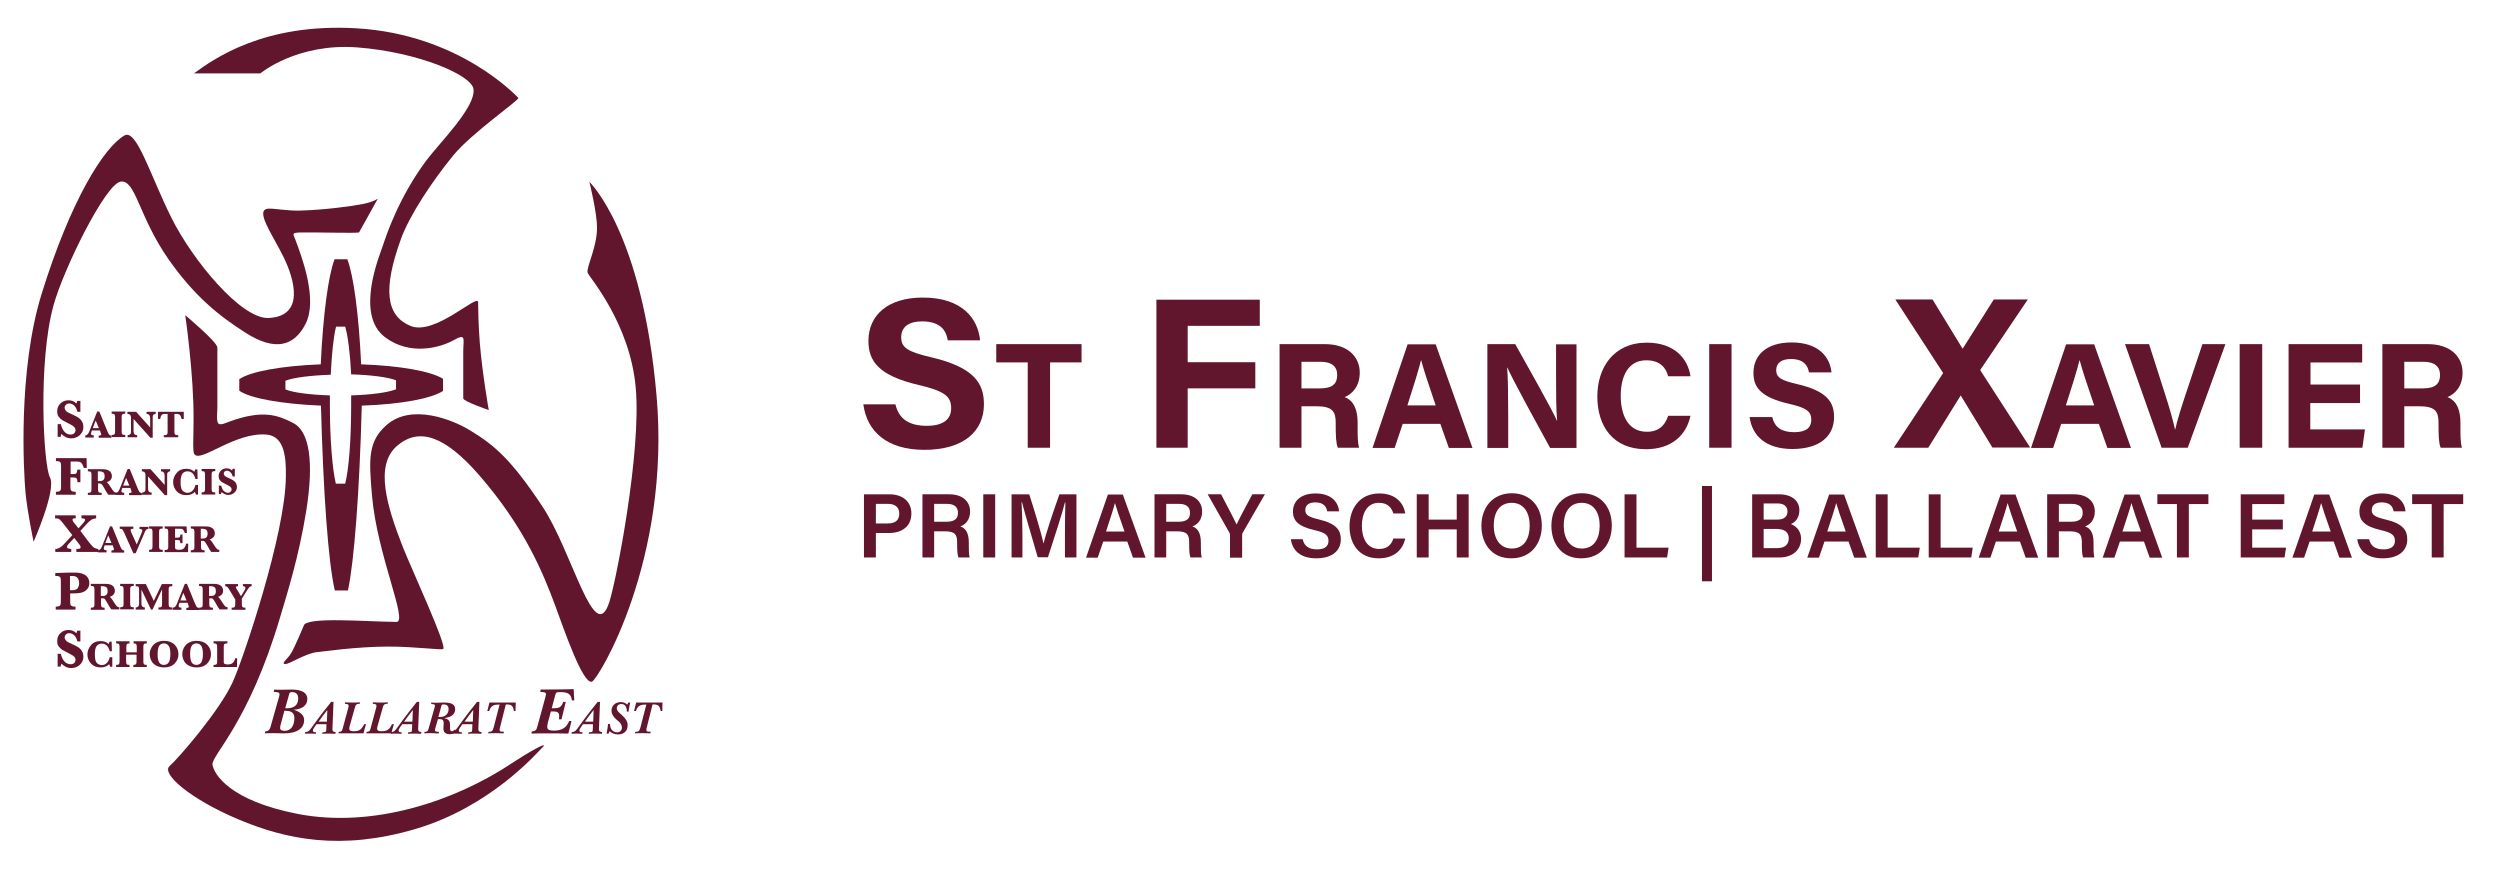 <?xml version="1.0" encoding="utf-8"?>
<!-- Generator: Adobe Illustrator 24.0.1, SVG Export Plug-In . SVG Version: 6.00 Build 0)  -->
<svg version="1.1" xmlns="http://www.w3.org/2000/svg" xmlns:xlink="http://www.w3.org/1999/xlink" x="0px" y="0px"
	 viewBox="0 0 1175.4 408.4" style="enable-background:new 0 0 1175.4 408.4;" xml:space="preserve">
<style type="text/css">
	.st0{fill:#61162d;}
	.st1{fill:#61162d;}
	.st2{fill:#61162d;}
	.st3{fill:#61162d;}
</style>
<g id="Layer_3">
</g>
<g id="Text">
	<g>
		<path class="st1" d="M91.2,34.5h31.2c0,0,17.3-14.4,45.7-12.2s53.5,12.9,54.5,19.5c1.3,8.4-16,25.4-22.2,33.7
			c-13.1,17.7-18.7,35-20.4,40c-1.4,4.3-13.3,32.4,1.1,43.1c11.8,8.8,25.8,4.8,31.9,1.5c6.4-3.6,4.8-1,4.8,5.4c0,2.4,0,20.4,0,21.8
			s12,5.5,12,5.5s-3-16.9-4.2-31.4c-0.7-8.3-0.8-17.7-0.8-19.3c0-4.4-20.4,16-31.9,11.1c-11.5-4.9-12.9-17.3-4.4-40.8
			c4-11.1,14.7-27.2,24.5-39.2c8.7-10.7,31.6-26.4,30.7-27.2S216,16.1,167.5,13.3C124.4,10.8,100.9,27.4,91.2,34.5z"/>
		<path class="st1" d="M142.8,294.2c0,0-4,9.6-5.8,12.7c-1.8,3.1-4.9,4.9-3.1,5.3c1.8,0.4,9.3-4.9,15.1-5.6c3-0.3,18.3-2.5,32.7-2.6
			c13.3-0.1,25.9,1.8,26.7,1.1c1.8-1.5-14.6-36.9-19-47.9c-7.5-19.2-13.4-38.4-2.7-47.6c10.5-9,22.7-4.4,38.5,13.7
			c21.7,24.9,30.4,46.8,35.9,61.6c4.2,11.4,12.9,36.9,17.2,35.6c2.9-0.9,37.1-57.1,30.4-134.3S277.1,85.5,277.1,85.5
			s3.6,14.4,3.6,21.6c0,9.3-5.3,19-4.4,21.2c0.9,2.2,20,23.9,22.6,54.1c2.7,30.2-9.2,90.7-12.4,100.6c-7,21.7-17.3-23.5-31.5-44.9
			c-14.6-22-22.4-28.7-33.9-35.7c-8.5-5.2-27.7-12.8-39.3-2.6c-8.8,7.7-8.4,15.9-6.9,33.2c2.4,28,17.1,59.4,11.5,59.4
			C172,292.3,143.7,289.8,142.8,294.2z"/>
		<path class="st1" d="M168.8,109.3c-2.7,0.4-16.7-0.1-26.9,0c-5.1,0-4,0.8-3.3,2.7c3.5,9.1,10.9,29.1,5,40.4
			c-5.5,10.7-14.6,12.6-27.9,4.2s-24.5-17.7-36.4-34.6c-14.2-20.3-15.5-37.7-22.6-36.6S30,126.2,25.2,143.4
			c-7.4,26.6-4.8,75.3-1.7,81.1c3.1,5.8-7.7,30.2-7.7,30.2s-2.8-13.1-3.8-23c-0.9-9.9-3.6-57.2,7.5-93.3
			c13.7-44.3,29.4-69.2,39-74.7c5.7-3.3,12,18.4,22.1,38.7c9.9,19.9,32.8,47.7,45.7,47.1c17.1-0.8,12.2-18.1,7-28.7
			s-13.8-22.3-7.1-22.7c2.4-0.2,8.9,1.1,15,0.9c11.1-0.3,23.8-2,29-3c6-1.2,7.5-2.7,7.5-2.7L168.8,109.3z"/>
		<path class="st1" d="M87.1,148.2c0,0,15.1,12.6,15.1,15.2c0,2.7,0,22,0,28.2c0,2-0.7,6.9,0.7,7.7c1.3,0.7,3.8-0.8,7.9-2.1
			c13.1-4.1,19.6-2.2,27.1,1.7s9.8,17.9,6.1,41.2c-3.5,21.7-9,39-12.3,50.1c-14.9,50.3-32.5,65-31.8,69.4
			c0.8,4.4,7.9,16.8,40.2,23.1c35.4,6.8,73.9-6.1,100.6-23.9c7.4-4.9,17.4-10.6,14.5-7.6c-2.8,2.9-24.6,28.1-59.7,38.5
			c-35.1,10.4-61,5-83.5-4.5c-22.5-9.5-36.3-21.4-32.3-25c4-3.5,23.5-25.9,29.7-39.5c4.8-10.5,24.9-69.8,25-96.8
			c0.1-8.3-0.4-19-9.3-19.6c-15.1-1.1-31.1,13.7-33.8,9.1c-0.8-1.4-0.3-7.9-0.3-15.9C91.2,176.4,87.1,148.2,87.1,148.2z"/>
		<path class="st1" d="M186,183.1c-3.9,1.5-11.6,2.5-20.9,2.8v4.7c0,16.2-1.1,30.1-2.8,36.8h-4.4c-1.6-6.7-2.8-20.6-2.8-36.8v-4.7
			c-9.3-0.3-17.2-1.3-20.9-2.8V179c3.9-1.5,11.8-2.5,21.3-2.8c0.5-10,1.3-18,2.5-22.6h4.3c1.3,4.4,2.3,12.4,2.8,22.4
			c9.3,0.3,17.2,1.3,21.1,2.8V183.1z M169.8,171.3L169.8,171.3c-1.1-23.6-3.6-41.9-6.5-49.4h-6c-2.9,7.5-5.4,25.8-6.5,49.4
			c-18.5,0.7-33.2,3.4-38.3,7v5.4c5.1,3.6,19.8,6.2,38.1,7h0.3c1.1,41.2,3.4,73.3,6.5,86.9h6.2c2.9-13.6,5.4-45.6,6.5-86.9h0.3
			c18.2-0.6,32.7-3.4,37.9-6.9v-5.7C202.7,174.6,188.2,171.9,169.8,171.3"/>
		<g>
			<path class="st1" d="M124.7,343.9c2.1-0.2,2.3-1.3,2.9-3.6l3.6-12.7c0.2-0.6,0.2-1,0.2-1.1c0-1-0.7-1.1-2.7-1.2l0.2-1.1
				c1.1,0.1,2.2,0.1,3.4,0.1c1.8,0,3.4-0.1,4.8-0.1c4.9,0,7.4,1.6,7.4,4.4c0,2.9-2.2,4.8-6.4,5.1c3.2,1,4.9,2.7,4.9,4.8
				c0,3.9-3.3,6.3-9.4,6.3c-1.4,0-3-0.1-4.9-0.1c-1.5,0-2.9,0-4.2,0.1L124.7,343.9z M131.9,340.9c-0.1,0.5-0.2,0.9-0.2,1.3
				c0,1,0.7,1.4,2.2,1.4c2.8,0,4.5-2.3,4.5-6c0-2.3-1.3-3.4-4-3.4c-0.2,0-0.4,0-0.7,0L131.9,340.9z M134.9,333
				c3.5,0,5.3-1.6,5.3-4.6c0-2-1-3-2.9-3c-0.9,0-1.1,0.2-1.3,0.8l-1.9,6.8C134.5,333,134.7,333,134.9,333z"/>
			<path class="st1" d="M143.7,344.2c1.4-0.1,1.9-0.9,2.8-2.1c0.5-0.7,3.4-4.9,9.2-12.1h1.1l-0.5,12.7c0,0,0,0.1,0,0.2
				c0,0.9,0.4,1.2,1.5,1.3l-0.1,0.8c-0.8,0-1.8-0.1-2.7-0.1c-1.1,0-2.3,0-3.5,0.1l0.1-0.7c1.5,0,1.8-0.2,1.8-1.2l0.1-2.6h-4.7
				c-1.1,1.5-1.7,2.4-1.7,3c0,0.6,0.4,0.8,1.5,0.8l-0.1,0.7c-0.8,0-1.7-0.1-2.5-0.1c-0.8,0-1.6,0-2.5,0.1V344.2z M153.7,339.3
				l0.2-5.5c-1.6,2-2.9,3.8-4.1,5.5H153.7z"/>
			<path class="st1" d="M159.3,344.1c1.3-0.1,1.5-0.4,1.8-1.5l2.7-10c0.1-0.3,0.1-0.7,0.1-0.8c0-0.7-0.5-0.8-1.8-0.9l0.2-0.7
				c1.3,0.1,2.6,0.1,3.9,0.1c1,0,2.1,0,3.1-0.1l-0.2,0.7c-0.1,0-0.1,0-0.2,0c-1.2,0-1.7,0.4-2,1.6l-2.5,8.9
				c-0.1,0.5-0.2,0.8-0.2,1.1c0,1,0.6,1.3,2,1.3c2.6,0,3.8-0.7,5-3.3h0.9c-0.5,1.5-0.9,3-1.2,4.3c-2.5,0-4.8,0-6.7,0s-3.7,0-5.1,0
				L159.3,344.1z"/>
			<path class="st1" d="M172.4,344.1c1.3-0.1,1.5-0.4,1.8-1.5l2.7-10c0.1-0.3,0.1-0.7,0.1-0.8c0-0.7-0.5-0.8-1.8-0.9l0.2-0.7
				c1.3,0.1,2.6,0.1,3.9,0.1c1,0,2.1,0,3.1-0.1l-0.2,0.7c-0.1,0-0.1,0-0.2,0c-1.2,0-1.7,0.4-2,1.6l-2.5,8.9
				c-0.1,0.5-0.2,0.8-0.2,1.1c0,1,0.6,1.3,2,1.3c2.6,0,3.8-0.7,5-3.3h0.9c-0.5,1.5-0.9,3-1.2,4.3c-2.5,0-4.8,0-6.7,0s-3.7,0-5.1,0
				L172.4,344.1z"/>
			<path class="st1" d="M184,344.2c1.4-0.1,1.9-0.9,2.8-2.1c0.5-0.7,3.4-4.9,9.2-12.1h1.1l-0.5,12.7c0,0,0,0.1,0,0.2
				c0,0.9,0.4,1.2,1.5,1.3l-0.1,0.8c-0.8,0-1.8-0.1-2.7-0.1c-1.1,0-2.3,0-3.5,0.1l0.1-0.7c1.5,0,1.8-0.2,1.8-1.2l0.1-2.6h-4.7
				c-1.1,1.5-1.7,2.4-1.7,3c0,0.6,0.4,0.8,1.5,0.8l-0.1,0.7c-0.8,0-1.7-0.1-2.5-0.1c-0.8,0-1.6,0-2.5,0.1V344.2z M193.9,339.3
				l0.2-5.5c-1.6,2-2.9,3.8-4.1,5.5H193.9z"/>
			<path class="st1" d="M199.6,344.1c1.3,0,1.6-0.3,1.9-1.5l2.8-9.9c0.1-0.4,0.2-0.7,0.2-0.9c0-0.7-0.5-0.7-1.8-0.8l0.1-0.7
				c0.9,0.1,1.7,0.1,2.5,0.1c1.2,0,2.4-0.1,3.4-0.1c3.6,0,5.3,0.9,5.3,3.1c0,2.4-1.7,3.8-5.1,4.2c2.4,0.7,2.7,1.6,2.7,3.7l0,1.4
				c0,0.7,0.3,1.1,0.9,1.1c0.4,0,0.9-0.3,1.4-0.8l0.7,0.5c-0.9,1.2-1.9,1.7-3.2,1.7c-1,0-1.9-0.3-2.3-0.8c-0.5-0.5-0.6-1.1-0.6-1.8
				c0-0.3,0-0.6,0-0.9l0.1-1.5c0-0.1,0-0.2,0-0.3c0-1.3-0.6-1.8-2-1.8c-0.3,0-0.5,0-0.7,0l-1.3,4.5c-0.1,0.4-0.1,0.6-0.1,0.7
				c0,0.7,0.5,0.7,1.9,0.8l-0.2,0.8c-1.2-0.1-2.3-0.2-3.4-0.2c-1.2,0-2.3,0-3.3,0.1L199.6,344.1z M206.9,337.1c2.5,0,4-1.5,4-3.7
				c0-1.5-0.8-2.2-2.3-2.2c-0.6,0-0.9,0-1,0.4l-1.5,5.5C206.4,337.1,206.6,337.1,206.9,337.1z"/>
			<path class="st1" d="M212.3,344.2c1.4-0.1,1.9-0.9,2.8-2.1c0.5-0.7,3.4-4.9,9.2-12.1h1.1l-0.5,12.7c0,0,0,0.1,0,0.2
				c0,0.9,0.4,1.2,1.5,1.3l-0.1,0.8c-0.8,0-1.8-0.1-2.7-0.1c-1.1,0-2.3,0-3.5,0.1l0.1-0.7c1.5,0,1.8-0.2,1.8-1.2l0.1-2.6h-4.7
				c-1.1,1.5-1.7,2.4-1.7,3c0,0.6,0.4,0.8,1.5,0.8l-0.1,0.7c-0.8,0-1.7-0.1-2.5-0.1c-0.8,0-1.6,0-2.5,0.1V344.2z M222.3,339.3
				l0.2-5.5c-1.6,2-2.9,3.8-4.1,5.5H222.3z"/>
			<path class="st1" d="M234,331.3c-2.2,0-3.4,0.9-4,3h-0.9c0.3-1.2,0.7-2.6,1-4h12.4c0,0.8-0.1,1.6-0.1,2.4c0,0.5,0,1.1,0,1.6h-0.8
				c-0.3-2.2-1-3.1-3.2-3.1c-0.2,0-0.4,0-0.6,0l-2.9,11.6c0,0.1,0,0.2,0,0.4c0,0.8,0.5,0.8,2,0.8l-0.1,0.8c-1.1,0-2.3-0.1-3.5-0.1
				s-2.5,0-3.8,0.1l0.2-0.7c1.6,0,2-0.5,2.4-2.1l2.8-10.8C234.5,331.3,234.2,331.3,234,331.3z"/>
			<path class="st1" d="M250,343.9c2-0.2,2.2-0.7,2.7-2.5l3.6-13.2c0.2-0.9,0.4-1.5,0.4-1.8c0-0.9-0.8-1-2.7-1.1l0.2-1.1
				c7.9,0,13.1-0.1,15.5-0.2l0.3,5.3h-1.1c-0.4-3.1-2-3.9-5.5-3.9c-1.8,0-2,0.1-2.4,1.6l-1.6,6l1.3,0c2.2-0.1,3.3-0.5,4.1-3h1.2
				l-2,8.2h-1.2c0.1-0.5,0.1-1,0.1-1.5c0-1.7-0.8-2.2-2.7-2.2H259l-1.4,5.2c-0.3,1.1-0.3,1.8-0.3,2.1c0,1.3,1,1.7,3.2,1.7
				c3.7,0,5.9-1.4,7.1-4.5h1.1l-1.5,5.9c-3.7-0.1-7-0.1-9.9-0.1c-2.9,0-5.3,0-7.4,0.1L250,343.9z"/>
			<path class="st1" d="M269,344.2c1.4-0.1,1.9-0.9,2.8-2.1c0.5-0.7,3.4-4.9,9.2-12.1h1.1l-0.5,12.7c0,0,0,0.1,0,0.2
				c0,0.9,0.4,1.2,1.5,1.3l-0.1,0.8c-0.8,0-1.8-0.1-2.7-0.1c-1.1,0-2.3,0-3.5,0.1l0.1-0.7c1.5,0,1.8-0.2,1.8-1.2l0.1-2.6h-4.7
				c-1.1,1.5-1.7,2.4-1.7,3c0,0.6,0.4,0.8,1.5,0.8l-0.1,0.7c-0.8,0-1.7-0.1-2.5-0.1c-0.8,0-1.6,0-2.5,0.1V344.2z M278.9,339.3
				l0.2-5.5c-1.6,2-2.9,3.8-4.1,5.5H278.9z"/>
			<path class="st1" d="M285.2,344.9c0.3-1.5,0.5-3,0.7-4.5h0.9c0,0,0,0,0,0c0,2.4,1.4,3.9,3.3,3.9c1.4,0,2.3-0.9,2.3-2.2
				c0-0.9-0.4-1.8-1.2-2.6l-1.6-1.4c-1.4-1.3-2.1-2.6-2.1-4c0-2.3,1.8-4,4.3-4c1.3,0,2.3,0.4,3.1,1.2l0.5-1h0.9
				c-0.3,1.3-0.6,2.7-0.8,4.3h-0.8c0-0.1,0-0.2,0-0.3c0-2.1-1-3.3-2.6-3.3c-1.2,0-2.1,0.8-2.1,2c0,0.9,0.5,1.5,1.4,2.3l1.8,1.7
				c1.2,1.2,1.9,2.5,1.9,3.9c0,2.8-1.7,4.4-4.6,4.4c-1.5,0-2.7-0.5-3.9-1.5l-0.5,1.1H285.2z"/>
			<path class="st1" d="M303,331.3c-2.2,0-3.4,0.9-4,3h-0.9c0.3-1.2,0.7-2.6,1-4h12.4c0,0.8-0.1,1.6-0.1,2.4c0,0.5,0,1.1,0,1.6h-0.8
				c-0.3-2.2-1-3.1-3.2-3.1c-0.2,0-0.4,0-0.6,0l-2.9,11.6c0,0.1,0,0.2,0,0.4c0,0.8,0.5,0.8,2,0.8l-0.1,0.8c-1.1,0-2.3-0.1-3.5-0.1
				c-1.2,0-2.5,0-3.8,0.1l0.2-0.7c1.6,0,2-0.5,2.4-2.1l2.8-10.8C303.6,331.3,303.3,331.3,303,331.3z"/>
		</g>
		<g>
			<path class="st1" d="M27.1,205.3v-5.9h1.5c0.4,1.8,1.1,3,1.9,3.8s1.8,1.1,2.7,1.1c0.7,0,1.3-0.2,1.7-0.6s0.6-0.9,0.6-1.5
				c0-0.4-0.1-0.8-0.4-1.2s-0.9-0.9-1.9-1.4c-2-1-3.3-1.7-4-2.1c-0.7-0.5-1.2-1-1.7-1.7s-0.6-1.5-0.6-2.5c0-1.5,0.5-2.7,1.6-3.7
				c1.1-1,2.3-1.4,3.7-1.4c1.5,0,2.7,0.5,3.7,1.5c0.2-0.3,0.3-0.6,0.4-1.2h1.5v5.1h-1.4c-0.3-1.1-0.7-2.1-1.4-2.8s-1.5-1.1-2.4-1.1
				c-0.7,0-1.2,0.2-1.6,0.6s-0.6,0.8-0.6,1.4c0,0.4,0.1,0.8,0.4,1.2c0.3,0.4,0.6,0.7,1,0.9c0.4,0.2,1.3,0.7,2.7,1.3
				c1.3,0.6,2.2,1.1,2.8,1.6s1.1,1.1,1.4,1.8c0.4,0.7,0.5,1.5,0.5,2.3c0,1.5-0.6,2.8-1.7,3.8c-1.1,1-2.5,1.5-4,1.5
				c-0.9,0-1.8-0.2-2.6-0.6s-1.5-0.9-2-1.5c-0.2,0.4-0.3,0.8-0.4,1.4H27.1z"/>
			<path class="st1" d="M43.2,202.4l-0.2,0.6c-0.2,0.4-0.2,0.7-0.2,0.9c0,0.3,0.1,0.5,0.3,0.6c0.2,0.1,0.5,0.2,1,0.2v1h-4v-1
				c0.8,0,1.4-0.6,1.9-1.9l3.7-9.3h1l3.8,9.3c0.4,0.9,0.7,1.5,1,1.7s0.6,0.3,0.9,0.3v1h-6v-1c0.5,0,0.9-0.1,1-0.2s0.2-0.2,0.2-0.4
				c0-0.1-0.1-0.3-0.2-0.6l-0.1-0.3l-0.3-0.9H43.2z M43.6,201.3h2.9l-1.5-3.6L43.6,201.3z"/>
			<path class="st1" d="M52.5,194.5v-1h6.4v1h-0.2c-0.6,0-1,0.1-1.2,0.3c-0.2,0.2-0.3,0.6-0.3,1.1v7.1c0,0.6,0.1,0.9,0.3,1.2
				c0.2,0.2,0.6,0.3,1.2,0.3h0.2v1h-6.4v-1c0.6,0,1.1-0.1,1.3-0.3c0.2-0.2,0.3-0.6,0.3-1.2V196c0-0.6-0.1-1-0.3-1.2
				C53.6,194.6,53.2,194.5,52.5,194.5z"/>
			<path class="st1" d="M62.8,197v5.5c0,0.9,0.2,1.5,0.5,1.7c0.3,0.3,0.7,0.4,1.2,0.4v1H60v-1c0.4,0,0.7-0.1,1-0.3
				c0.3-0.2,0.5-0.4,0.5-0.6c0.1-0.2,0.1-0.6,0.1-1.2v-6.1c0-1.2-0.6-1.8-1.7-1.8v-1H64l6.6,7.4v-4.4c0-1.3-0.6-2-1.7-2v-1h4.3v1
				c-0.3,0-0.6,0.1-0.8,0.2c-0.3,0.2-0.4,0.4-0.5,0.6s-0.1,0.6-0.1,1.1v9.3h-1.1L62.8,197z"/>
			<path class="st1" d="M78.7,194.6h-1c-0.6,0-1,0.1-1.3,0.2c-0.3,0.1-0.5,0.4-0.7,0.8c-0.2,0.4-0.3,0.8-0.4,1.4h-1v-3.4h12.1v3.4
				h-1c-0.2-0.9-0.5-1.5-0.8-1.9c-0.3-0.3-0.9-0.5-1.6-0.5h-1v8.5c0,0.6,0.1,0.9,0.3,1.2c0.2,0.2,0.6,0.3,1.2,0.3h0.3v1H77v-1h0.3
				c0.6,0,1-0.1,1.2-0.3c0.2-0.2,0.3-0.6,0.3-1.1V194.6z"/>
			<path class="st1" d="M33.1,224.4v4.7c0,0.8,0.1,1.3,0.4,1.6c0.3,0.3,0.8,0.5,1.7,0.5h0.4v1.4h-9.3v-1.4h0.3
				c0.9,0,1.4-0.2,1.7-0.5c0.3-0.3,0.4-0.9,0.4-1.6v-10.2c0-0.8-0.1-1.3-0.4-1.6c-0.3-0.3-0.8-0.5-1.7-0.5h-0.3v-1.4h14.4l0.1,4.6
				h-1.4c-0.2-0.8-0.5-1.4-0.8-1.9s-0.7-0.8-1-0.9s-0.9-0.2-1.6-0.2h-2.8v5.9h1.4c0.6,0,1.1-0.1,1.3-0.4c0.2-0.3,0.4-0.8,0.5-1.7
				h1.4v5.9h-1.4c0-0.9-0.2-1.5-0.4-1.8c-0.3-0.3-0.7-0.4-1.4-0.4H33.1z"/>
			<path class="st1" d="M46.1,227.3v2.9c0,0.6,0.1,0.9,0.3,1.2c0.2,0.2,0.6,0.3,1.2,0.3h0.2v1h-6.5v-1h0.2c0.6,0,1-0.1,1.2-0.3
				c0.2-0.2,0.3-0.6,0.3-1.1V223c0-0.6-0.1-0.9-0.3-1.1c-0.2-0.2-0.6-0.3-1.2-0.3h-0.2v-1l4.8,0l1.1,0c1.1,0,1.9,0,2.4,0.1
				c0.5,0.1,1,0.2,1.5,0.5s0.9,0.6,1.1,1.1c0.3,0.5,0.4,1,0.4,1.5c0,1.4-0.8,2.4-2.4,2.9c0.4,0.3,1.1,1.1,2,2.6
				c0.7,1.1,1.2,1.8,1.5,2c0.3,0.2,0.6,0.3,1,0.3v1h-3.8c-0.3-0.4-1-1.4-1.9-3.1c-0.5-0.8-0.8-1.4-1-1.6s-0.4-0.4-0.6-0.5
				C47.2,227.3,46.8,227.3,46.1,227.3z M46.1,226.2c1,0,1.7,0,2-0.2c0.3-0.1,0.6-0.4,0.8-0.7c0.2-0.3,0.3-0.8,0.3-1.4
				c0-0.8-0.2-1.4-0.6-1.8c-0.4-0.3-1.1-0.5-2.1-0.5c-0.1,0-0.3,0-0.5,0V226.2z"/>
			<path class="st1" d="M57.5,229.4l-0.2,0.6c-0.2,0.4-0.2,0.7-0.2,0.9c0,0.3,0.1,0.5,0.3,0.6c0.2,0.1,0.5,0.2,1,0.2v1h-4v-1
				c0.8,0,1.4-0.6,1.9-1.9l3.7-9.3h1l3.8,9.3c0.4,0.9,0.7,1.5,1,1.7s0.6,0.3,0.9,0.3v1h-6v-1c0.5,0,0.9-0.1,1-0.2s0.2-0.2,0.2-0.4
				c0-0.1-0.1-0.3-0.2-0.6l-0.1-0.3l-0.3-0.9H57.5z M57.9,228.3h2.9l-1.5-3.6L57.9,228.3z"/>
			<path class="st1" d="M69.6,224v5.5c0,0.9,0.2,1.5,0.5,1.7c0.3,0.3,0.7,0.4,1.2,0.4v1h-4.5v-1c0.4,0,0.7-0.1,1-0.3
				c0.3-0.2,0.5-0.4,0.5-0.6c0.1-0.2,0.1-0.6,0.1-1.2v-6.1c0-1.2-0.6-1.8-1.7-1.8v-1h4.1l6.6,7.4v-4.4c0-1.3-0.6-2-1.7-2v-1h4.3v1
				c-0.3,0-0.6,0.1-0.8,0.2c-0.3,0.2-0.4,0.4-0.5,0.6c-0.1,0.3-0.1,0.6-0.1,1.1v9.3h-1.1L69.6,224z"/>
			<path class="st1" d="M93.1,228v4.5h-1c-0.1-0.5-0.3-0.9-0.5-1.2c-1,1-2.3,1.5-4,1.5c-1.9,0-3.4-0.6-4.5-1.8
				c-1.1-1.2-1.7-2.7-1.7-4.3c0-1.7,0.6-3.1,1.7-4.4c1.1-1.3,2.6-1.9,4.6-1.9c1.5,0,2.7,0.5,3.7,1.4c0.1-0.3,0.3-0.7,0.4-1.1h1
				l0.1,4.5h-1c-0.3-1.2-0.8-2.1-1.4-2.7c-0.7-0.6-1.4-0.9-2.4-0.9c-1,0-1.8,0.4-2.4,1.2c-0.5,0.8-0.8,2.1-0.8,3.8
				c0,1.2,0.1,2.2,0.3,2.9c0.2,0.7,0.6,1.3,1.1,1.6c0.6,0.4,1.2,0.6,1.8,0.6c0.9,0,1.7-0.3,2.3-0.9c0.7-0.6,1.2-1.5,1.5-2.8H93.1z"
				/>
			<path class="st1" d="M94.8,221.5v-1h6.4v1H101c-0.6,0-1,0.1-1.2,0.3c-0.2,0.2-0.3,0.6-0.3,1.1v7.1c0,0.6,0.1,0.9,0.3,1.2
				c0.2,0.2,0.6,0.3,1.2,0.3h0.2v1h-6.4v-1c0.6,0,1.1-0.1,1.3-0.3c0.2-0.2,0.3-0.6,0.3-1.2V223c0-0.6-0.1-1-0.3-1.2
				C95.9,221.6,95.5,221.5,94.8,221.5z"/>
			<path class="st1" d="M102.9,232.4v-4.1h1.1c0.3,1.2,0.7,2.1,1.3,2.6c0.6,0.5,1.2,0.8,1.9,0.8c0.5,0,0.9-0.2,1.2-0.5
				c0.3-0.3,0.5-0.7,0.5-1.1c0-0.3-0.1-0.6-0.3-0.9s-0.6-0.6-1.4-1c-1.4-0.7-2.3-1.2-2.8-1.5c-0.5-0.3-0.9-0.7-1.2-1.2
				c-0.3-0.5-0.4-1.1-0.4-1.7c0-1,0.4-1.9,1.1-2.6c0.7-0.7,1.6-1,2.6-1c1,0,1.9,0.3,2.6,1c0.1-0.2,0.2-0.5,0.3-0.8h1v3.6h-1
				c-0.2-0.8-0.5-1.4-1-1.9c-0.5-0.5-1.1-0.8-1.7-0.8c-0.5,0-0.8,0.1-1.1,0.4s-0.4,0.6-0.4,1c0,0.3,0.1,0.6,0.3,0.8s0.4,0.5,0.7,0.6
				c0.3,0.2,0.9,0.5,1.9,0.9c0.9,0.4,1.5,0.8,1.9,1.1c0.4,0.3,0.8,0.7,1,1.2c0.2,0.5,0.4,1,0.4,1.6c0,1.1-0.4,2-1.2,2.7
				s-1.7,1.1-2.8,1.1c-0.6,0-1.2-0.1-1.8-0.4c-0.6-0.3-1.1-0.6-1.4-1c-0.1,0.3-0.2,0.6-0.3,1H102.9z"/>
			<path class="st1" d="M34.9,252.9l-2.7,2.9c-0.5,0.5-0.7,0.9-0.7,1.3c0,0.3,0.1,0.6,0.4,0.7s0.8,0.3,1.6,0.3v1.4H26v-1.4
				c0.7,0,1.3-0.2,1.9-0.5c0.6-0.3,1.4-0.9,2.3-1.9l3.8-4.1l-3.9-5c-1-1.3-1.8-2.2-2.2-2.5c-0.4-0.3-1.1-0.4-2-0.4v-1.4h9.7v1.4
				c-0.6,0-1,0-1.2,0.1c-0.2,0.1-0.3,0.3-0.3,0.5c0,0.3,0.1,0.7,0.4,1.1l2.4,3l2.6-2.9c0.3-0.4,0.5-0.8,0.5-1.1
				c0-0.5-0.6-0.7-1.7-0.7v-1.4h6.9v1.4c-0.9,0.1-1.7,0.3-2.3,0.7s-1.3,1.1-2.2,2l-2.9,3.2l4,5.3c1.2,1.5,2,2.4,2.6,2.7
				c0.6,0.3,1.2,0.5,1.8,0.5v1.4H35.9v-1.4c0.9,0,1.5-0.1,1.7-0.2c0.2-0.1,0.3-0.4,0.3-0.7c0-0.3-0.2-0.7-0.5-1.1L34.9,252.9z"/>
			<path class="st1" d="M49.2,256.4l-0.2,0.6c-0.2,0.4-0.2,0.7-0.2,0.9c0,0.3,0.1,0.5,0.3,0.6c0.2,0.1,0.5,0.2,1,0.2v1h-4v-1
				c0.8,0,1.4-0.6,1.9-1.9l3.7-9.3h1l3.8,9.3c0.4,0.9,0.7,1.5,1,1.7s0.6,0.3,0.9,0.3v1h-6v-1c0.5,0,0.9-0.1,1-0.2s0.2-0.2,0.2-0.4
				c0-0.1-0.1-0.3-0.2-0.6l-0.1-0.3l-0.3-0.9H49.2z M49.5,255.3h2.9l-1.5-3.6L49.5,255.3z"/>
			<path class="st1" d="M62.6,259.9l-4.1-9.2c-0.3-0.7-0.6-1.2-0.7-1.4c-0.1-0.2-0.3-0.4-0.5-0.5c-0.2-0.1-0.5-0.2-1-0.2v-1h6.4v1
				c-0.9,0-1.3,0.2-1.3,0.7c0,0.2,0.1,0.6,0.4,1.2l2.5,5.5l2.3-5.5c0.2-0.4,0.3-0.7,0.3-1c0-0.6-0.4-0.8-1.3-0.8v-1h4.2v1
				c-0.5,0-0.9,0.1-1.1,0.4c-0.3,0.3-0.7,1-1.2,2.4l-3.7,8.6H62.6z"/>
			<path class="st1" d="M70.1,248.5v-1h6.4v1h-0.2c-0.6,0-1,0.1-1.2,0.3c-0.2,0.2-0.3,0.6-0.3,1.1v7.1c0,0.6,0.1,0.9,0.3,1.2
				c0.2,0.2,0.6,0.3,1.2,0.3h0.2v1h-6.4v-1c0.6,0,1.1-0.1,1.3-0.3c0.2-0.2,0.3-0.6,0.3-1.2V250c0-0.6-0.1-1-0.3-1.2
				C71.2,248.6,70.8,248.5,70.1,248.5z"/>
			<path class="st1" d="M82.3,253.8v3c0,0.6,0,0.9,0.1,1.1c0.1,0.2,0.2,0.3,0.5,0.4c0.3,0.1,0.7,0.2,1.3,0.2c0.8,0,1.4-0.1,1.7-0.3
				c0.4-0.2,0.7-0.5,1-1c0.3-0.5,0.5-1,0.6-1.6h1l-0.1,4h-11v-1h0.2c0.6,0,1-0.1,1.2-0.3c0.2-0.2,0.3-0.6,0.3-1.1V250
				c0-0.6-0.1-0.9-0.3-1.2c-0.2-0.2-0.6-0.3-1.2-0.3h-0.2v-1h10.3l0.2,3.1h-1c-0.2-0.5-0.4-1-0.6-1.3c-0.2-0.3-0.4-0.5-0.7-0.6
				s-0.6-0.1-1.1-0.1h-2.2v4.2h1.1c0.5,0,0.9-0.1,1.1-0.3c0.2-0.2,0.3-0.6,0.3-1.2h1v4.1h-1c0-0.1,0-0.1,0-0.2
				c0-0.3-0.1-0.7-0.2-0.9c-0.1-0.3-0.5-0.4-1.1-0.4H82.3z"/>
			<path class="st1" d="M94.5,254.3v2.9c0,0.6,0.1,0.9,0.3,1.2c0.2,0.2,0.6,0.3,1.2,0.3h0.2v1h-6.5v-1h0.2c0.6,0,1-0.1,1.2-0.3
				c0.2-0.2,0.3-0.6,0.3-1.1V250c0-0.6-0.1-0.9-0.3-1.2c-0.2-0.2-0.6-0.3-1.2-0.3h-0.2v-1l4.8,0l1.1,0c1.1,0,1.9,0,2.4,0.1
				c0.5,0.1,1,0.2,1.5,0.5s0.9,0.6,1.1,1.1c0.3,0.5,0.4,1,0.4,1.5c0,1.4-0.8,2.4-2.4,2.9c0.4,0.3,1.1,1.1,2,2.6
				c0.7,1.1,1.2,1.8,1.5,2c0.3,0.2,0.6,0.3,1,0.3v1h-3.8c-0.3-0.4-1-1.4-1.9-3.1c-0.5-0.8-0.8-1.4-1-1.6s-0.4-0.4-0.6-0.5
				C95.6,254.3,95.2,254.3,94.5,254.3z M94.5,253.2c1,0,1.7,0,2-0.2c0.3-0.1,0.6-0.4,0.8-0.7c0.2-0.3,0.3-0.8,0.3-1.4
				c0-0.8-0.2-1.4-0.6-1.8c-0.4-0.3-1.1-0.5-2.1-0.5c-0.1,0-0.3,0-0.5,0V253.2z"/>
			<path class="st1" d="M33,279v4.1c0,0.8,0.1,1.3,0.4,1.6c0.3,0.3,0.8,0.5,1.7,0.5h0.4v1.4h-9.3v-1.4h0.3c0.9,0,1.4-0.2,1.7-0.5
				c0.3-0.3,0.4-0.9,0.4-1.6v-10.2c0-0.8-0.1-1.3-0.4-1.6c-0.3-0.3-0.8-0.5-1.7-0.5H26v-1.4l7-0.2c1.7,0,3.1,0,4,0.1
				s1.8,0.4,2.6,0.8s1.4,1,1.8,1.7c0.4,0.7,0.6,1.5,0.6,2.3c0,1.1-0.3,2.1-1,2.9c-0.7,0.8-1.6,1.3-2.6,1.6c-1,0.3-2.4,0.4-4.1,0.4
				H33z M33,277.5h0.8c1.3,0,2.2-0.3,2.7-0.9c0.4-0.6,0.7-1.4,0.7-2.4c0-0.9-0.2-1.6-0.5-2.1c-0.3-0.5-0.7-0.9-1.3-1.1
				c-0.5-0.2-1.3-0.2-2.5-0.2V277.5z"/>
			<path class="st1" d="M47.5,281.3v2.9c0,0.6,0.1,0.9,0.3,1.2c0.2,0.2,0.6,0.3,1.2,0.3h0.2v1h-6.5v-1h0.2c0.6,0,1-0.1,1.2-0.3
				c0.2-0.2,0.3-0.6,0.3-1.1V277c0-0.6-0.1-0.9-0.3-1.2c-0.2-0.2-0.6-0.3-1.2-0.3h-0.2v-1l4.8,0l1.1,0c1.1,0,1.9,0,2.4,0.1
				c0.5,0.1,1,0.2,1.5,0.5s0.9,0.6,1.1,1.1c0.3,0.5,0.4,1,0.4,1.5c0,1.4-0.8,2.4-2.4,2.9c0.4,0.3,1.1,1.1,2,2.6
				c0.7,1.1,1.2,1.8,1.5,2c0.3,0.2,0.6,0.3,1,0.3v1h-3.8c-0.3-0.4-1-1.4-1.9-3.1c-0.5-0.8-0.8-1.4-1-1.6s-0.4-0.4-0.6-0.5
				C48.6,281.3,48.1,281.3,47.5,281.3z M47.5,280.2c1,0,1.7,0,2-0.2c0.3-0.1,0.6-0.4,0.8-0.7c0.2-0.3,0.3-0.8,0.3-1.4
				c0-0.8-0.2-1.4-0.6-1.8c-0.4-0.3-1.1-0.5-2.1-0.5c-0.1,0-0.3,0-0.5,0V280.2z"/>
			<path class="st1" d="M56.5,275.5v-1h6.4v1h-0.2c-0.6,0-1,0.1-1.2,0.3c-0.2,0.2-0.3,0.6-0.3,1.1v7.1c0,0.6,0.1,0.9,0.3,1.2
				c0.2,0.2,0.6,0.3,1.2,0.3h0.2v1h-6.4v-1c0.6,0,1.1-0.1,1.3-0.3c0.2-0.2,0.3-0.6,0.3-1.2V277c0-0.6-0.1-1-0.3-1.2
				C57.6,275.6,57.2,275.5,56.5,275.5z"/>
			<path class="st1" d="M71,286.6l-4.5-9.4v6.2c0,0.6,0,1,0.1,1.2c0.1,0.3,0.3,0.5,0.5,0.7c0.3,0.2,0.6,0.3,1,0.3v1h-4.3v-1
				c0.4,0,0.7-0.1,1-0.3s0.4-0.4,0.5-0.7c0.1-0.3,0.1-0.7,0.1-1.2v-6.3c0-0.6-0.1-1-0.3-1.2c-0.2-0.2-0.6-0.3-1.3-0.3v-1h4.8
				l3.7,7.9l3.8-7.9H81v1h-0.2c-0.6,0-1,0.1-1.2,0.3c-0.2,0.2-0.3,0.6-0.3,1.1v7.1c0,0.6,0.1,0.9,0.3,1.2c0.2,0.2,0.6,0.3,1.2,0.3
				h0.3v1h-6.6v-1h0.2c0.6,0,1-0.1,1.2-0.3c0.2-0.2,0.3-0.6,0.3-1.1v-7.1l-4.5,9.5H71z"/>
			<path class="st1" d="M84.4,283.4l-0.2,0.6c-0.2,0.4-0.2,0.7-0.2,0.9c0,0.3,0.1,0.5,0.3,0.6c0.2,0.1,0.5,0.2,1,0.2v1h-4v-1
				c0.8,0,1.4-0.6,1.9-1.9l3.7-9.3h1l3.8,9.3c0.4,0.9,0.7,1.5,1,1.7s0.6,0.3,0.9,0.3v1h-6v-1c0.5,0,0.9-0.1,1-0.2s0.2-0.2,0.2-0.4
				c0-0.1-0.1-0.3-0.2-0.6l-0.1-0.3l-0.3-0.9H84.4z M84.8,282.3h2.9l-1.5-3.6L84.8,282.3z"/>
			<path class="st1" d="M98.4,281.3v2.9c0,0.6,0.1,0.9,0.3,1.2c0.2,0.2,0.6,0.3,1.2,0.3h0.2v1h-6.5v-1h0.2c0.6,0,1-0.1,1.2-0.3
				c0.2-0.2,0.3-0.6,0.3-1.1V277c0-0.6-0.1-0.9-0.3-1.2c-0.2-0.2-0.6-0.3-1.2-0.3h-0.2v-1l4.8,0l1.1,0c1.1,0,1.9,0,2.4,0.1
				c0.5,0.1,1,0.2,1.5,0.5s0.9,0.6,1.1,1.1c0.3,0.5,0.4,1,0.4,1.5c0,1.4-0.8,2.4-2.4,2.9c0.4,0.3,1.1,1.1,2,2.6
				c0.7,1.1,1.2,1.8,1.5,2c0.3,0.2,0.6,0.3,1,0.3v1h-3.8c-0.3-0.4-1-1.4-1.9-3.1c-0.5-0.8-0.8-1.4-1-1.6s-0.4-0.4-0.6-0.5
				C99.5,281.3,99.1,281.3,98.4,281.3z M98.4,280.2c1,0,1.7,0,2-0.2c0.3-0.1,0.6-0.4,0.8-0.7c0.2-0.3,0.3-0.8,0.3-1.4
				c0-0.8-0.2-1.4-0.6-1.8c-0.4-0.3-1.1-0.5-2.1-0.5c-0.1,0-0.3,0-0.5,0V280.2z"/>
			<path class="st1" d="M110.5,281.7l-2.7-4.5c-0.4-0.7-0.8-1.2-1-1.3c-0.2-0.2-0.6-0.3-0.9-0.3v-1h6v1c-0.7,0-1,0.2-1,0.5
				c0,0.2,0.1,0.5,0.4,0.9l2,3.3l1.8-3c0.2-0.3,0.3-0.6,0.3-0.9c0-0.5-0.4-0.8-1.2-0.8v-1h4.1v1c-0.4,0-0.7,0.1-1,0.4
				c-0.3,0.3-0.7,0.9-1.3,1.8l-2.3,3.7v2.7c0,0.6,0.1,0.9,0.3,1.2c0.2,0.2,0.6,0.3,1.2,0.3h0.2v1h-6.5v-1h0.2c0.6,0,1-0.1,1.2-0.3
				c0.2-0.2,0.3-0.6,0.3-1.1V281.7z"/>
			<path class="st1" d="M27.1,313.3v-5.9h1.5c0.4,1.8,1.1,3,1.9,3.8s1.8,1.1,2.7,1.1c0.7,0,1.3-0.2,1.7-0.6s0.6-0.9,0.6-1.5
				c0-0.4-0.1-0.8-0.4-1.2s-0.9-0.9-1.9-1.4c-2-1-3.3-1.7-4-2.1c-0.7-0.5-1.2-1-1.7-1.7s-0.6-1.5-0.6-2.5c0-1.5,0.5-2.7,1.6-3.7
				c1.1-1,2.3-1.4,3.7-1.4c1.5,0,2.7,0.5,3.7,1.5c0.2-0.3,0.3-0.6,0.4-1.2h1.5v5.1h-1.4c-0.3-1.1-0.7-2.1-1.4-2.8s-1.5-1.1-2.4-1.1
				c-0.7,0-1.2,0.2-1.6,0.6s-0.6,0.8-0.6,1.4c0,0.4,0.1,0.8,0.4,1.2c0.3,0.4,0.6,0.7,1,0.9c0.4,0.2,1.3,0.7,2.7,1.3
				c1.3,0.6,2.2,1.1,2.8,1.6s1.1,1.1,1.4,1.8c0.4,0.7,0.5,1.5,0.5,2.3c0,1.5-0.6,2.8-1.7,3.8c-1.1,1-2.5,1.5-4,1.5
				c-0.9,0-1.8-0.2-2.6-0.6s-1.5-0.9-2-1.5c-0.2,0.4-0.3,0.8-0.4,1.4H27.1z"/>
			<path class="st1" d="M52.8,309v4.5h-1c-0.1-0.5-0.3-0.9-0.5-1.2c-1,1-2.3,1.5-4,1.5c-1.9,0-3.4-0.6-4.5-1.8
				c-1.1-1.2-1.7-2.7-1.7-4.3c0-1.7,0.6-3.1,1.7-4.4c1.1-1.3,2.6-1.9,4.6-1.9c1.5,0,2.7,0.5,3.7,1.4c0.1-0.3,0.3-0.7,0.4-1.1h1
				l0.1,4.5h-1c-0.3-1.2-0.8-2.1-1.4-2.7c-0.7-0.6-1.4-0.9-2.4-0.9c-1,0-1.8,0.4-2.4,1.2s-0.8,2.1-0.8,3.8c0,1.2,0.1,2.2,0.3,2.9
				c0.2,0.7,0.6,1.3,1.1,1.6c0.6,0.4,1.2,0.6,1.8,0.6c0.9,0,1.7-0.3,2.3-0.9c0.7-0.6,1.2-1.5,1.5-2.8H52.8z"/>
			<path class="st1" d="M59.3,307.8v3.3c0,0.6,0.1,1,0.3,1.2c0.2,0.2,0.6,0.3,1.3,0.3v1h-6.3v-1c0.6,0,1.1-0.1,1.3-0.3
				c0.2-0.2,0.3-0.6,0.3-1.2V304c0-0.6-0.1-1-0.3-1.2c-0.2-0.2-0.6-0.3-1.3-0.3v-1h6.3v1c-0.6,0-1,0.1-1.2,0.3
				c-0.2,0.2-0.3,0.6-0.3,1.2v2.7h4.9V304c0-0.6-0.1-0.9-0.3-1.2c-0.2-0.2-0.6-0.3-1.2-0.3v-1H69v1c-0.6,0-1.1,0.1-1.3,0.3
				c-0.2,0.2-0.3,0.6-0.3,1.2v7.1c0,0.6,0.1,1,0.3,1.2c0.2,0.2,0.6,0.3,1.3,0.3v1h-6.3v-1c0.6,0,1-0.1,1.2-0.3
				c0.2-0.2,0.3-0.6,0.3-1.2v-3.3H59.3z"/>
			<path class="st1" d="M70.4,307.5c0-1.1,0.3-2.1,0.9-3.2c0.6-1,1.4-1.8,2.5-2.3c1-0.5,2.1-0.7,3.3-0.7c2.1,0,3.8,0.6,5,1.8
				c1.2,1.2,1.8,2.7,1.8,4.5c0,1.7-0.6,3.1-1.8,4.4c-1.2,1.2-2.8,1.8-4.9,1.8c-1.4,0-2.7-0.3-3.8-0.9c-1.1-0.6-1.9-1.4-2.3-2.4
				C70.6,309.5,70.4,308.5,70.4,307.5z M74.1,307.4c0,1.9,0.2,3.2,0.7,4c0.5,0.8,1.2,1.2,2.2,1.2c1,0,1.8-0.4,2.3-1.1
				c0.5-0.8,0.8-2.1,0.8-3.9c0-1.7-0.2-3-0.7-3.8c-0.5-0.8-1.3-1.3-2.3-1.3c-1,0-1.8,0.4-2.3,1.2C74.4,304.5,74.1,305.7,74.1,307.4z
				"/>
			<path class="st1" d="M85.7,307.5c0-1.1,0.3-2.1,0.9-3.2c0.6-1,1.4-1.8,2.5-2.3c1-0.5,2.1-0.7,3.3-0.7c2.1,0,3.8,0.6,5,1.8
				c1.2,1.2,1.8,2.7,1.8,4.5c0,1.7-0.6,3.1-1.8,4.4c-1.2,1.2-2.8,1.8-4.9,1.8c-1.4,0-2.7-0.3-3.8-0.9c-1.1-0.6-1.9-1.4-2.3-2.4
				C85.9,309.5,85.7,308.5,85.7,307.5z M89.4,307.4c0,1.9,0.2,3.2,0.7,4c0.5,0.8,1.2,1.2,2.2,1.2c1,0,1.8-0.4,2.3-1.1
				c0.5-0.8,0.8-2.1,0.8-3.9c0-1.7-0.2-3-0.7-3.8c-0.5-0.8-1.3-1.3-2.3-1.3c-1,0-1.8,0.4-2.3,1.2C89.6,304.5,89.4,305.7,89.4,307.4z
				"/>
			<path class="st1" d="M111.5,309.6l-0.1,4h-11v-1h0.2c0.6,0,1-0.1,1.2-0.3c0.2-0.2,0.3-0.6,0.3-1.1V304c0-0.6-0.1-0.9-0.3-1.2
				c-0.2-0.2-0.6-0.3-1.2-0.3h-0.2v-1h6.5v1h-0.2c-0.6,0-1,0.1-1.2,0.3c-0.2,0.2-0.3,0.6-0.3,1.1v6.9c0,0.5,0,0.9,0.1,1
				c0.1,0.2,0.2,0.3,0.5,0.4c0.3,0.1,0.7,0.2,1.3,0.2c1.1,0,1.8-0.3,2.4-0.8c0.5-0.5,0.9-1.2,1.1-2.1H111.5z"/>
		</g>
	</g>
	<g>
		<path class="st1" d="M421,190.1c1.6,7,6.6,10.1,14.7,10.1c8,0,11.5-3.2,11.5-8.3c0-5.7-3.4-8.1-15.3-10.9
			c-18.9-4.4-23.6-11.3-23.6-20.7c0-12.1,9.1-20.4,25.6-20.4c18.5,0,25.9,9.9,26.9,20.1h-15.2c-0.7-4.3-3.1-8.9-12.1-8.9
			c-6.1,0-9.8,2.5-9.8,7.5c0,4.8,3,6.8,14.2,9.4c20.3,4.8,24.7,12.3,24.7,22.1c0,12.7-9.6,21.4-28,21.4c-17.7,0-27-8.7-28.7-21.4
			H421z"/>
		<path class="st1" d="M483.2,170.4h-14.8v-8.6h40.1v8.6h-14.8v40.1h-10.5V170.4z"/>
		<path class="st1" d="M543.7,140.9h48.6v12.3h-33.9v17.1h31.8v12.3h-31.8v27.9h-14.7V140.9z"/>
		<path class="st1" d="M611.9,191v19.5h-10.3v-48.7H623c10.6,0,16.3,5.9,16.3,13.4c0,6.5-3.6,10.1-7.1,11.5
			c2.4,0.9,6.1,3.4,6.1,12.1v2.4c0,3.3,0,7,0.7,9.3h-10c-0.9-2.1-1-5.8-1-10.9v-0.7c0-5.3-1.3-7.9-9.2-7.9H611.9z M611.9,182.6h8.8
			c5.8,0,8-2.2,8-6.3c0-4-2.6-6.2-7.7-6.2h-9.1V182.6z"/>
		<path class="st1" d="M659.5,199.3l-3.8,11.3h-10.4l16.5-48.7h13.2l17.3,48.7h-11.1l-4-11.3H659.5z M675,190.6
			c-3.5-10.3-5.7-16.9-6.8-21.2h-0.1c-1.2,4.8-3.6,12.5-6.4,21.2H675z"/>
		<path class="st1" d="M699.3,210.5v-48.7h13.1c6.1,10.9,17.3,30.7,19.6,36h0.1c-0.5-5.1-0.5-13.5-0.5-21.5v-14.4h9.6v48.7h-12.4
			c-5.2-9.5-17.7-32.2-20.1-37.8h-0.1c0.4,4.3,0.5,14.3,0.5,23v14.8H699.3z"/>
		<path class="st1" d="M794.8,195.5c-2,9.1-8.8,15.7-21,15.7c-15.5,0-22.8-10.9-22.8-24.8c0-13.4,7.5-25.3,23.3-25.3
			c13,0,19.3,7.6,20.5,15.8h-10.5c-1-3.8-3.6-7.5-10.3-7.5c-8.7,0-12,7.8-12,16.7c0,8.2,2.9,16.9,12.3,16.9c6.9,0,9-4.6,10-7.5
			H794.8z"/>
		<path class="st1" d="M814.1,161.8v48.7h-10.5v-48.7H814.1z"/>
		<path class="st1" d="M833.3,196.2c1.1,4.9,4.6,7,10.3,7c5.6,0,8-2.2,8-5.8c0-4-2.3-5.7-10.7-7.6c-13.3-3.1-16.5-7.9-16.5-14.5
			c0-8.5,6.4-14.3,17.9-14.3c12.9,0,18.1,7,18.8,14.1h-10.6c-0.5-3-2.2-6.3-8.5-6.3c-4.3,0-6.9,1.8-6.9,5.2c0,3.4,2.1,4.8,9.9,6.6
			c14.2,3.3,17.3,8.6,17.3,15.5c0,8.9-6.7,15-19.6,15c-12.4,0-18.9-6.1-20.1-15H833.3z"/>
		<path class="st1" d="M936.8,210.5L921.9,186h-0.1l-15.2,24.5h-16.2l23.2-35.1l-22.5-34.6h17.5l14.1,23.1h0.1l14.6-23.1h16
			l-22.4,33.2l23.5,36.4H936.8z"/>
		<path class="st1" d="M969.1,199.3l-3.8,11.3h-10.4l16.5-48.7h13.2l17.3,48.7h-11.1l-4-11.3H969.1z M984.6,190.6
			c-3.5-10.3-5.7-16.9-6.8-21.2h-0.1c-1.2,4.8-3.6,12.5-6.4,21.2H984.6z"/>
		<path class="st1" d="M1016.3,210.5l-17.2-48.7h11.3l7.2,22.5c2.2,6.8,3.9,12.6,5,17.6h0.1c1-4.5,2.9-10.5,5.2-17.4l7.6-22.7h10.8
			l-17.7,48.7H1016.3z"/>
		<path class="st1" d="M1063.6,161.8v48.7H1053v-48.7H1063.6z"/>
		<path class="st1" d="M1109.5,189.5h-23.3v12.4h25.7l-1.2,8.6h-34.7v-48.7h34.6v8.6h-24.3v10.4h23.3V189.5z"/>
		<path class="st1" d="M1130.4,191v19.5h-10.3v-48.7h21.4c10.6,0,16.3,5.9,16.3,13.4c0,6.5-3.6,10.1-7.1,11.5
			c2.4,0.9,6.1,3.4,6.1,12.1v2.4c0,3.3,0,7,0.7,9.3h-10c-0.9-2.1-1-5.8-1-10.9v-0.7c0-5.3-1.3-7.9-9.2-7.9H1130.4z M1130.4,182.6
			h8.8c5.8,0,8-2.2,8-6.3c0-4-2.6-6.2-7.7-6.2h-9.1V182.6z"/>
		<path class="st1" d="M406.2,232.4h12c6.1,0,10.3,3.4,10.3,9c0,6.2-4.6,9.2-10.5,9.2h-6.2v11.5h-5.6V232.4z M411.8,246.1h5.6
			c3.4,0,5.4-1.4,5.4-4.6c0-3.3-2.3-4.6-5.3-4.6h-5.7V246.1z"/>
		<path class="st1" d="M439.2,249.8v12.3h-5.5v-29.7h12.6c6.4,0,9.8,3.5,9.8,8.1c0,3.9-2.2,6.2-4.6,7c1.8,0.6,4,2.2,4,7.5v1.4
			c0,2,0,4.4,0.4,5.7h-5.3c-0.5-1.3-0.6-3.5-0.6-6.6V255c0-3.6-0.9-5.2-5.9-5.2H439.2z M439.2,245.3h5.8c3.9,0,5.4-1.5,5.4-4.2
			c0-2.7-1.7-4.2-5.2-4.2h-6V245.3z"/>
		<path class="st1" d="M467.9,232.4v29.7h-5.6v-29.7H467.9z"/>
		<path class="st1" d="M500.7,250.4c0-5.2,0.1-10.9,0.2-14.2h-0.2c-1.4,5.6-5,16.5-8,25.8h-4.8c-2.3-8-6-20.3-7.4-25.9h-0.2
			c0.2,3.5,0.4,9.8,0.4,14.9v11.1h-5.1v-29.7h8.3c2.7,8.3,5.8,18.8,6.7,23h0.1c0.7-3.5,4.5-14.9,7.4-23h8v29.7h-5.4V250.4z"/>
		<path class="st1" d="M518.7,254.6l-2.6,7.6h-5.5l10.3-29.7h7l10.7,29.7h-5.9l-2.7-7.6H518.7z M528.7,249.9
			c-2.4-6.8-3.8-10.9-4.5-13.4h0c-0.7,2.8-2.3,7.6-4.2,13.4H528.7z"/>
		<path class="st1" d="M548.3,249.8v12.3h-5.5v-29.7h12.6c6.4,0,9.8,3.5,9.8,8.1c0,3.9-2.2,6.2-4.6,7c1.8,0.6,4,2.2,4,7.5v1.4
			c0,2,0,4.4,0.4,5.7h-5.3c-0.5-1.3-0.6-3.5-0.6-6.6V255c0-3.6-0.9-5.2-5.9-5.2H548.3z M548.3,245.3h5.8c3.9,0,5.4-1.5,5.4-4.2
			c0-2.7-1.7-4.2-5.2-4.2h-6V245.3z"/>
		<path class="st1" d="M578.3,262.1v-10.6c0-0.3-0.1-0.6-0.2-0.9l-10.3-18.2h6.3c2.4,4.6,5.9,11.2,7.3,14.2c1.3-2.9,5-9.7,7.4-14.2
			h5.9l-10.5,18.2c-0.1,0.2-0.2,0.3-0.2,0.9v10.7H578.3z"/>
		<path class="st1" d="M612.5,253.6c0.7,3.2,3,4.7,6.7,4.7c3.8,0,5.4-1.6,5.4-4c0-2.6-1.4-3.9-6.8-5.1c-7.7-1.8-9.9-4.6-9.9-8.7
			c0-4.9,3.7-8.5,10.6-8.5c7.6,0,10.7,4.2,11.1,8.4H624c-0.4-2.1-1.6-4.2-5.6-4.2c-3,0-4.7,1.3-4.7,3.6c0,2.3,1.4,3.2,6.3,4.4
			c8.6,2,10.4,5.3,10.4,9.4c0,5.2-3.9,8.9-11.6,8.9c-7.5,0-11.2-3.8-11.9-9H612.5z"/>
		<path class="st1" d="M660.7,253.2c-1.2,5.4-5.3,9.3-12.5,9.3c-9.2,0-13.7-6.7-13.7-15.1c0-8.1,4.6-15.4,14-15.4
			c7.6,0,11.4,4.4,12.2,9.4h-5.6c-0.8-2.6-2.6-5-6.8-5c-5.7,0-8,5.2-8,10.8c0,5.3,2,10.9,8.2,10.9c4.3,0,5.9-2.7,6.6-4.9H660.7z"/>
		<path class="st1" d="M666.1,232.4h5.6v11.9h13.2v-11.9h5.6v29.7h-5.6v-13.2h-13.2v13.2h-5.6V232.4z"/>
		<path class="st1" d="M724.9,247.1c0,8.2-4.8,15.4-14.4,15.4c-9.1,0-14-6.8-14-15.3c0-8.6,5.3-15.3,14.4-15.3
			C719.5,232,724.9,238.1,724.9,247.1z M702.3,247.1c0,6,2.8,10.8,8.5,10.8c6.1,0,8.4-5.1,8.4-10.8c0-5.9-2.6-10.7-8.5-10.7
			C704.8,236.5,702.3,241.1,702.3,247.1z"/>
		<path class="st1" d="M757.8,247.1c0,8.2-4.8,15.4-14.4,15.4c-9.1,0-14-6.8-14-15.3c0-8.6,5.3-15.3,14.4-15.3
			C752.4,232,757.8,238.1,757.8,247.1z M735.2,247.1c0,6,2.8,10.8,8.5,10.8c6.1,0,8.4-5.1,8.4-10.8c0-5.9-2.6-10.7-8.5-10.7
			C737.7,236.5,735.2,241.1,735.2,247.1z"/>
		<path class="st1" d="M763.8,232.4h5.6v25.1h15.1l-0.7,4.6h-20V232.4z"/>
		<path class="st1" d="M804.9,228.5v44.8h-4.7v-44.8H804.9z"/>
		<path class="st1" d="M823.8,232.4h12.5c6.9,0,9.7,3.6,9.7,7.5c0,3.4-1.8,5.6-4,6.5c2,0.7,4.8,2.8,4.8,6.9c0,5.3-4.1,8.8-10.2,8.8
			h-12.8V232.4z M835.5,244.3c3.5,0,4.9-1.5,4.9-3.9c0-2.3-1.7-3.7-4.6-3.7h-6.6v7.6H835.5z M829.2,257.7h6.3c3.6,0,5.5-1.6,5.5-4.6
			c0-2.7-1.7-4.4-5.8-4.4h-6V257.7z"/>
		<path class="st1" d="M857.8,254.6l-2.6,7.6h-5.5l10.3-29.7h7l10.7,29.7h-5.9l-2.7-7.6H857.8z M867.8,249.9
			c-2.4-6.8-3.8-10.9-4.5-13.4h0c-0.7,2.8-2.3,7.6-4.2,13.4H867.8z"/>
		<path class="st1" d="M881.9,232.4h5.6v25.1h15.1l-0.7,4.6h-20V232.4z"/>
		<path class="st1" d="M906.8,232.4h5.6v25.1h15.1l-0.7,4.6h-20V232.4z"/>
		<path class="st1" d="M938.4,254.6l-2.6,7.6h-5.5l10.3-29.7h7l10.7,29.7h-5.9l-2.7-7.6H938.4z M948.4,249.9
			c-2.4-6.8-3.8-10.9-4.5-13.4h0c-0.7,2.8-2.3,7.6-4.2,13.4H948.4z"/>
		<path class="st1" d="M968,249.8v12.3h-5.5v-29.7h12.6c6.4,0,9.8,3.5,9.8,8.1c0,3.9-2.2,6.2-4.6,7c1.8,0.6,4,2.2,4,7.5v1.4
			c0,2,0,4.4,0.4,5.7h-5.3c-0.5-1.3-0.6-3.5-0.6-6.6V255c0-3.6-0.9-5.2-5.9-5.2H968z M968,245.3h5.8c3.9,0,5.4-1.5,5.4-4.2
			c0-2.7-1.7-4.2-5.2-4.2h-6V245.3z"/>
		<path class="st1" d="M996.7,254.6l-2.6,7.6h-5.5l10.3-29.7h7l10.7,29.7h-5.9l-2.7-7.6H996.7z M1006.6,249.9
			c-2.4-6.8-3.8-10.9-4.5-13.4h0c-0.7,2.8-2.3,7.6-4.2,13.4H1006.6z"/>
		<path class="st1" d="M1023.5,237h-9.2v-4.6h24v4.6h-9.2v25.1h-5.6V237z"/>
		<path class="st1" d="M1073.3,248.9h-14.4v8.6h15.9l-0.7,4.6h-20.6v-29.7h20.5v4.6h-15.1v7.3h14.4V248.9z"/>
		<path class="st1" d="M1085.9,254.6l-2.6,7.6h-5.5l10.3-29.7h7l10.7,29.7h-5.9l-2.7-7.6H1085.9z M1095.8,249.9
			c-2.4-6.8-3.8-10.9-4.5-13.4h0c-0.7,2.8-2.3,7.6-4.2,13.4H1095.8z"/>
		<path class="st1" d="M1113.9,253.6c0.7,3.2,3,4.7,6.7,4.7c3.8,0,5.4-1.6,5.4-4c0-2.6-1.4-3.9-6.8-5.1c-7.7-1.8-9.9-4.6-9.9-8.7
			c0-4.9,3.7-8.5,10.6-8.5c7.6,0,10.7,4.2,11.1,8.4h-5.6c-0.4-2.1-1.6-4.2-5.6-4.2c-3,0-4.7,1.3-4.7,3.6c0,2.3,1.4,3.2,6.3,4.4
			c8.6,2,10.4,5.3,10.4,9.4c0,5.2-3.9,8.9-11.6,8.9c-7.5,0-11.2-3.8-11.9-9H1113.9z"/>
		<path class="st1" d="M1143.3,237h-9.2v-4.6h24v4.6h-9.2v25.1h-5.6V237z"/>
	</g>
</g>
</svg>
